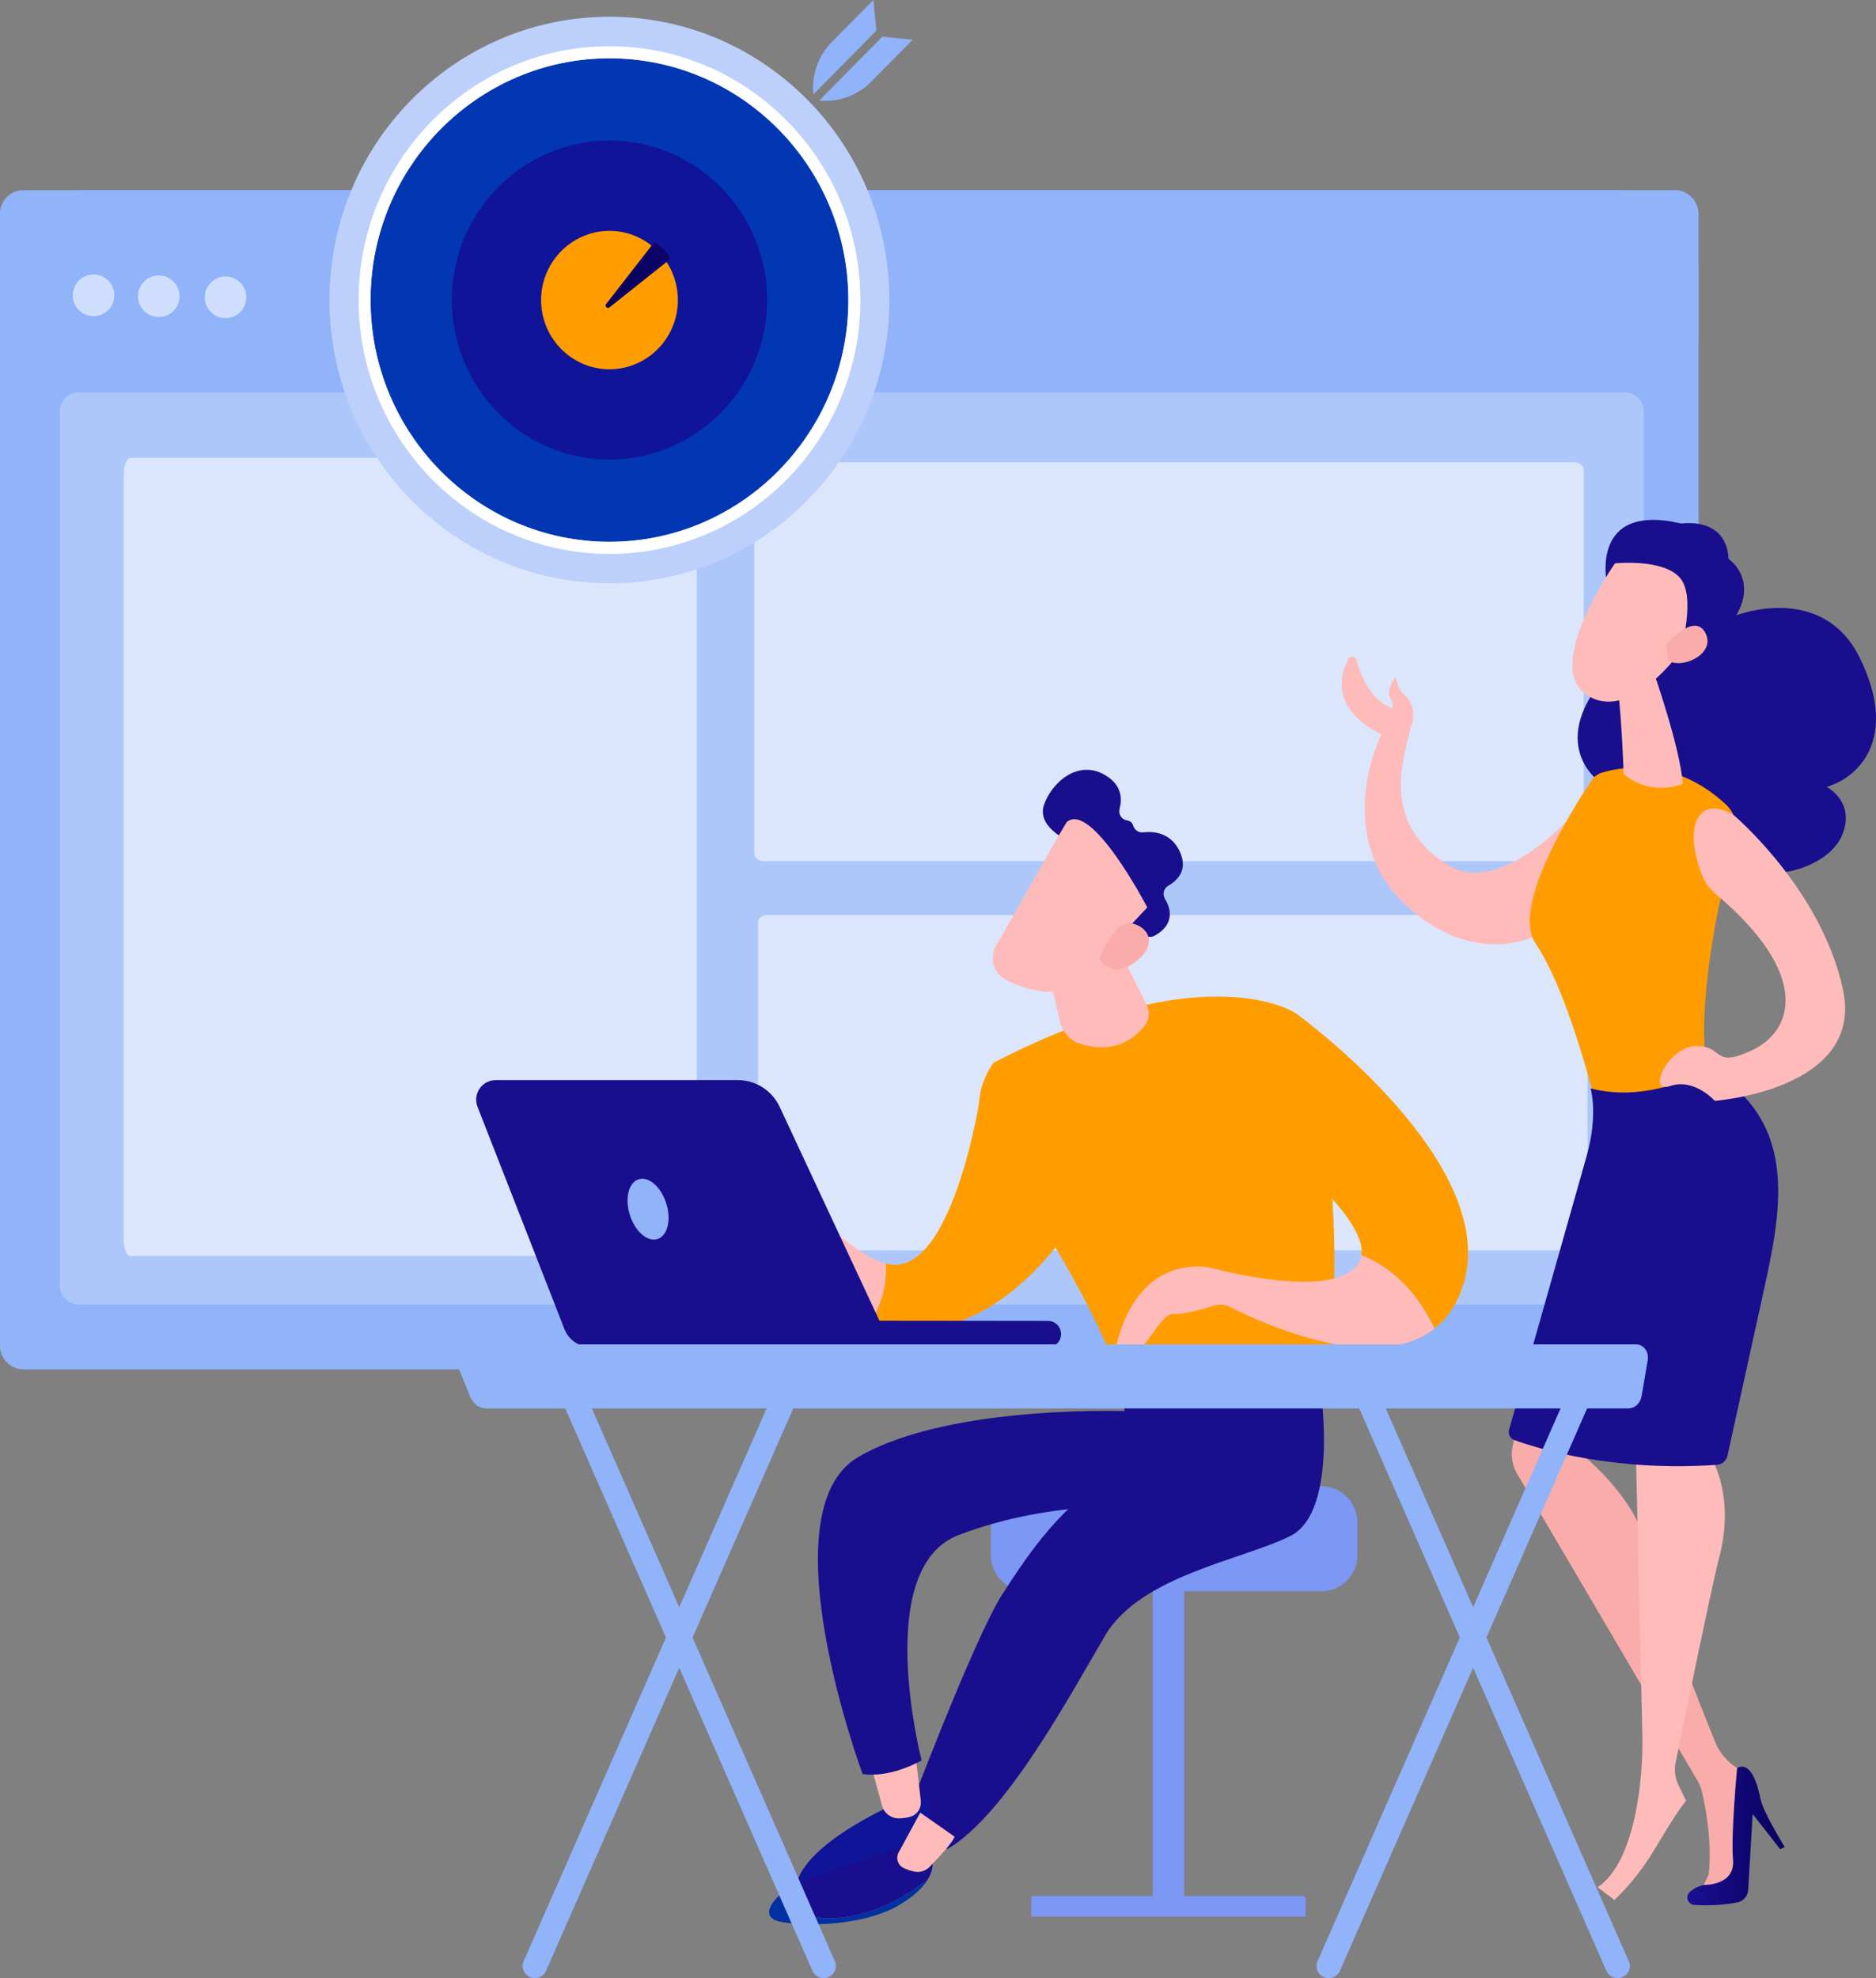 <svg width="148" height="156" viewBox="0 0 148 156" fill="none" xmlns="http://www.w3.org/2000/svg">
<rect x="0" y="0" width="148" height="156" fill="#808080" stroke="none"/>
<g clip-path="url(#clip0_1_364)">
<path d="M132.103 108H1.886C0.844 108 -0.012 107.157 -0.012 106.099V16.887C-0.012 15.843 0.83 14.986 1.886 14.986H132.103C133.144 14.986 134 15.829 134 16.887V106.099C134 107.142 133.158 108 132.103 108Z" fill="#91B3FA"/>
<path d="M134.001 26.893V21.29C134.001 17.816 131.133 15 127.667 15H6.694C3.227 15 0.346 17.816 0.346 21.29V26.893H134.001Z" fill="#91B3FA"/>
<path d="M7.379 24.935C6.48 24.935 5.738 24.206 5.738 23.291C5.738 22.39 6.466 21.647 7.379 21.647C8.278 21.647 9.019 22.376 9.019 23.291C9.019 24.191 8.292 24.935 7.379 24.935Z" fill="#CFDEFD"/>
<path d="M12.527 25.006C11.629 25.006 10.887 24.277 10.887 23.362C10.887 22.462 11.614 21.718 12.527 21.718C13.426 21.718 14.168 22.448 14.168 23.362C14.168 24.263 13.44 25.006 12.527 25.006Z" fill="#CFDEFD"/>
<path d="M17.793 25.092C16.894 25.092 16.152 24.363 16.152 23.448C16.152 22.547 16.88 21.804 17.793 21.804C18.692 21.804 19.433 22.533 19.433 23.448C19.433 24.349 18.706 25.092 17.793 25.092Z" fill="#CFDEFD"/>
<path d="M128.222 30.953H6.18C5.376 30.953 4.725 31.612 4.725 32.425V101.396C4.725 102.209 5.376 102.868 6.18 102.868H128.222C129.026 102.868 129.677 102.209 129.677 101.396V32.425C129.677 31.612 129.026 30.953 128.222 30.953Z" fill="#ADC7FB"/>
<path d="M54.44 36.113H10.288C9.996 36.113 9.76 36.689 9.76 37.4V97.765C9.76 98.476 9.996 99.052 10.288 99.052H54.44C54.731 99.052 54.968 98.476 54.968 97.765V37.4C54.968 36.689 54.731 36.113 54.44 36.113Z" fill="#DBE6FD"/>
<path d="M124.184 36.456H60.26C59.842 36.456 59.504 36.744 59.504 37.099V67.275C59.504 67.63 59.842 67.918 60.26 67.918H124.184C124.602 67.918 124.94 67.63 124.94 67.275V37.099C124.94 36.744 124.602 36.456 124.184 36.456Z" fill="#DBE6FD"/>
<path d="M124.485 72.164H60.561C60.143 72.164 59.805 72.407 59.805 72.707V98.065C59.805 98.365 60.143 98.609 60.561 98.609H124.485C124.903 98.609 125.241 98.365 125.241 98.065V72.707C125.241 72.407 124.903 72.164 124.485 72.164Z" fill="#DBE6FD"/>
</g>
<g clip-path="url(#clip1_1_364)">
<path d="M90.943 150.628H93.415V123.637H90.943V150.628Z" fill="#7D97F4"/>
<path d="M102.993 151.148H81.359V149.706C81.359 149.608 81.437 149.524 81.539 149.524H102.818C102.916 149.524 102.998 149.608 102.998 149.706V151.148H102.993Z" fill="#7D97F4"/>
<path d="M107.086 122.641C107.086 124.211 105.814 125.491 104.261 125.491H80.995C79.442 125.491 78.17 124.206 78.17 122.641V120.061C78.17 118.491 79.442 117.21 80.995 117.21H104.261C105.814 117.21 107.086 118.496 107.086 120.061V122.641Z" fill="#7D97F4"/>
<path fill-rule="evenodd" clip-rule="evenodd" d="M106.377 51.965C106.518 51.69 106.926 51.734 107.008 52.033C107.314 53.147 108.052 55.084 109.606 55.771C109.683 55.806 109.761 55.84 109.829 55.874C109.902 55.658 109.902 55.413 109.732 55.153C109.246 54.407 110.12 53.392 110.12 53.392C110.12 53.392 110.179 54.29 110.848 54.854C111.431 55.34 111.708 56.424 111.315 57.312C110.475 60.608 109.217 64.969 114.116 68.153C119.019 71.337 125.918 62.139 125.918 62.139L122.496 73.108C122.496 73.108 117.209 77.052 111.057 71.509C104.911 65.965 108.984 57.9 108.984 57.9C108.984 57.9 104.294 55.987 106.377 51.965Z" fill="#FEBBBA"/>
<path fill-rule="evenodd" clip-rule="evenodd" d="M126.773 46.019C126.773 46.019 125.355 39.582 132.648 41.29C132.648 41.29 136.187 40.706 136.371 44.081C136.371 44.081 138.653 45.602 136.983 48.526C136.983 48.526 143.766 45.877 146.722 51.886C149.679 57.895 146.96 61.197 144.11 62.06C144.11 62.06 146.416 63.233 145.324 65.872C144.232 68.516 138.702 70.376 135.434 67.162C135.434 67.162 126.137 68.403 126.322 61.766C126.322 61.766 121.996 58.945 126.54 53.461C131.084 47.976 126.773 46.019 126.773 46.019ZM92.167 69.851C92.885 69.444 93.749 68.619 93.075 67.157C92.39 65.676 91.04 65.543 90.171 65.642C89.822 65.681 89.501 65.455 89.399 65.112C89.341 64.915 89.2 64.744 88.889 64.695C88.472 64.626 88.215 64.199 88.326 63.787C88.535 62.997 88.501 61.928 87.244 61.163C85.015 59.799 82.932 61.781 82.355 63.498C81.777 65.22 84.272 66.559 85.87 66.829C87.083 67.035 87.676 68.448 87.889 69.115C87.957 69.326 87.923 69.556 87.802 69.743L86.025 72.475C86.515 73.098 86.948 73.756 87.375 74.418C87.535 74.246 87.676 74.099 87.782 73.996C88.555 73.28 89.928 73.648 90.496 73.849C90.681 73.913 90.885 73.898 91.06 73.81C91.676 73.486 92.919 72.583 91.9 70.876C91.686 70.518 91.807 70.057 92.167 69.851Z" fill="#190E8D"/>
<path fill-rule="evenodd" clip-rule="evenodd" d="M126.376 60.932C127.842 60.491 132.11 59.667 136.169 63.454C136.858 64.096 137.14 65.073 136.892 65.985C135.8 70.042 132.925 82.027 135.445 87.212C135.445 87.212 130.998 92.162 126.153 88.174C126.153 88.174 123.978 78.593 121.128 74.384C119.162 71.48 124.264 63.478 125.556 61.545C125.755 61.251 126.041 61.035 126.376 60.932ZM102.237 79.917C102.237 79.917 95.255 75.1 78.384 83.808C78.384 83.808 76.646 86.035 77.462 88.542C78.278 91.048 88.293 104.627 88.682 111C88.682 111 95.527 115.072 104.417 111.034C104.417 111.034 107.398 94.208 102.242 79.917H102.237Z" fill="#FF9D00"/>
<path fill-rule="evenodd" clip-rule="evenodd" d="M130.419 52.877C130.419 52.877 132.589 59.073 132.749 61.805C132.749 61.805 130.351 62.904 128.098 61.05C128.098 61.05 127.86 54.859 127.516 53.755L130.419 52.882V52.877Z" fill="#FEBBBA"/>
<path fill-rule="evenodd" clip-rule="evenodd" d="M127.41 44.429C127.41 44.429 121.74 52.445 125.133 54.775C128.522 57.106 132.556 51.405 132.556 51.405C132.556 51.405 133.872 47.014 132.498 45.528C131.124 44.037 127.41 44.429 127.41 44.429Z" fill="#FEBBBA"/>
<path fill-rule="evenodd" clip-rule="evenodd" d="M131.459 50.817C131.459 50.817 133.663 48.236 134.542 49.919C135.421 51.602 132.556 52.867 131.566 52.038L131.459 50.817Z" fill="#FAACAA"/>
<path fill-rule="evenodd" clip-rule="evenodd" d="M120.491 108.292C120.506 108.729 119.753 112.177 119.341 114.017C119.176 114.758 119.292 115.533 119.666 116.19L133.911 140.42C134.085 140.714 134.207 141.028 134.284 141.361C134.547 142.5 135.086 145.286 134.804 147.822L134.066 149.368L137.256 148.637L137.95 139.988L137.047 139.433C136.27 138.953 135.658 138.236 135.314 137.383C134.027 134.224 130.828 126.173 130.002 122.249C129.065 117.789 124.167 114.169 124.167 114.169L125.026 112.114L120.496 108.292H120.491Z" fill="#FAACAA"/>
<path fill-rule="evenodd" clip-rule="evenodd" d="M140.799 145.659C140.799 145.659 139.076 142.902 138.876 141.827C138.673 140.753 138.109 138.86 137.046 139.429C137.046 139.429 136.546 144.643 136.721 146.679C136.891 148.715 134.444 148.651 134.444 148.651C134.444 148.651 133.769 148.749 133.274 149.25C132.934 149.593 133.177 150.192 133.657 150.226C134.458 150.28 135.735 150.295 137.07 150.03C137.537 149.937 137.881 149.534 137.915 149.059L138.27 143.059L140.44 145.831L140.804 145.664L140.799 145.659Z" fill="url(#paint0_linear_1_364)"/>
<path fill-rule="evenodd" clip-rule="evenodd" d="M129.002 112.148C129.002 112.148 129.502 133.821 129.57 136.897C129.638 139.973 129.089 146.797 126.035 148.838L127.361 149.834C127.361 149.834 129.021 148.406 130.643 145.664C132.463 142.583 133.017 142.019 133.017 142.019L132.415 140.768C132.148 140.218 132.07 139.6 132.191 139.002C132.852 135.774 135.051 125.04 135.653 122.729C136.362 120.002 136.41 116.357 133.944 113.306C131.478 110.254 128.997 112.153 128.997 112.153L129.002 112.148Z" fill="#FEBBBA"/>
<path fill-rule="evenodd" clip-rule="evenodd" d="M125.481 85.834C125.481 85.834 126.122 87.889 125.141 91.279L119.053 112.756C118.961 113.095 119.141 113.448 119.466 113.566C121.286 114.228 127.273 116.092 135.439 115.523C135.851 115.493 136.196 115.199 136.284 114.792C136.822 112.344 138.658 103.99 139.036 102.273C140.478 95.733 142.085 88.679 135.007 84.416C131.744 85.829 128.705 86.658 125.476 85.834H125.481ZM104.236 110.058C104.236 110.058 105.517 119.246 101.813 121.125C98.104 123.004 89.977 124.235 87.175 128.999C84.374 133.767 79.344 143.122 74.766 145.811C74.766 145.811 72.154 144.952 71.387 143.652C71.387 143.652 76.82 129.22 79.087 125.712C81.048 122.675 83.922 118.3 87.996 116.406C89.166 115.861 89.253 114.61 89.049 113.33L88.675 110.995L104.236 110.053V110.058Z" fill="#190E8D"/>
<path fill-rule="evenodd" clip-rule="evenodd" d="M136.751 64.263C136.751 64.263 143.674 70.081 145.393 78.024C147.112 85.971 135.275 86.815 135.275 86.815C135.275 86.815 133.668 85 131.76 85.647C129.852 86.295 131.614 82.483 133.843 82.493C136.076 82.503 135.042 84.283 138.198 82.841C141.271 81.433 143.174 77.077 135.328 70.479C134.872 70.096 134.508 69.61 134.289 69.051C132.765 65.171 133.974 62.63 136.746 64.258L136.751 64.263Z" fill="#FEBBBA"/>
<path fill-rule="evenodd" clip-rule="evenodd" d="M70.281 142.431C70.281 142.431 62.294 145.904 62.755 149.544C62.755 149.544 71.009 147.945 72.49 145.561C73.966 143.176 73.155 141.793 73.155 141.793L70.285 142.431H70.281Z" fill="#0F1498"/>
<path fill-rule="evenodd" clip-rule="evenodd" d="M72.238 138.457L72.641 141.999C72.704 142.534 72.408 143.059 71.908 143.245C71.656 143.338 71.325 143.397 70.898 143.402C70.286 143.402 69.748 143 69.587 142.406L68.801 139.541L72.238 138.457Z" fill="#FEBBBA"/>
<path fill-rule="evenodd" clip-rule="evenodd" d="M89.68 111.304C89.68 111.304 74.993 110.617 67.682 114.924C60.375 119.232 68.051 139.904 68.051 139.904C68.051 139.904 69.959 140.321 72.707 138.835C72.707 138.835 68.784 123.706 75.6 121.071C83.261 118.113 91.185 118.829 91.185 118.829L89.719 111.775L89.675 111.309L89.68 111.304Z" fill="#190E8D"/>
<path fill-rule="evenodd" clip-rule="evenodd" d="M64.359 147.95C66.029 147.582 70.981 145.507 71.734 145.536C72.486 145.565 73.55 146.704 73.55 146.704C73.55 146.704 73.734 147.327 73.195 148.219C71.918 149.225 69.17 151.07 65.976 151.271C63.626 151.418 62.208 150.476 61.402 149.559C62.111 148.862 63.247 148.195 64.359 147.95Z" fill="#190E8D"/>
<path fill-rule="evenodd" clip-rule="evenodd" d="M65.974 151.271C69.169 151.07 71.922 149.22 73.194 148.219C72.83 148.823 72.135 149.549 70.834 150.295C67.606 152.139 62.265 151.869 61.207 151.452C60.357 151.119 60.619 150.319 61.396 149.559C62.207 150.476 63.62 151.418 65.969 151.271H65.974Z" fill="#022FA1"/>
<path fill-rule="evenodd" clip-rule="evenodd" d="M75.306 144.844C75.194 145.261 74.029 146.517 73.349 147.219C73.029 147.552 72.563 147.695 72.111 147.596C71.825 147.533 71.504 147.435 71.228 147.282C70.81 147.052 70.665 146.517 70.893 146.095L72.602 142.951L75.306 144.844Z" fill="#FEBBBA"/>
<path fill-rule="evenodd" clip-rule="evenodd" d="M69.883 99.638C75.078 101.14 77.409 86.359 77.384 86.001L85.351 95.415C85.351 95.415 80.603 103.857 73.432 104.755C71.617 104.981 70.078 104.667 68.781 104.068C69.733 102.494 69.951 100.933 69.879 99.643L69.883 99.638Z" fill="#FF9D00"/>
<path fill-rule="evenodd" clip-rule="evenodd" d="M60.255 94.801C62.523 93.859 64.44 95.738 64.44 95.738C66.683 98.059 68.465 99.231 69.878 99.638C69.951 100.929 69.732 102.489 68.781 104.063C65.979 102.768 64.348 100.149 63.673 98.839C63.431 98.368 62.862 98.167 62.392 98.397C61.911 98.633 61.416 98.991 61.387 99.477C61.324 100.433 60.197 100.492 60.187 100.139C60.183 99.786 61.061 97.892 61.061 97.892C61.061 97.892 58.459 99.579 57.444 100.222C56.43 100.865 55.57 99.805 55.57 99.805C55.57 99.805 57.983 95.743 60.251 94.801H60.255Z" fill="#FEBBBA"/>
<path fill-rule="evenodd" clip-rule="evenodd" d="M87.696 73.761L90.459 79.226C90.73 79.77 90.677 80.423 90.298 80.903C89.541 81.865 87.953 83.16 85.244 82.326C84.438 82.081 83.822 81.419 83.627 80.59L82.195 74.492L87.696 73.766V73.761Z" fill="#FEBBBA"/>
<path fill-rule="evenodd" clip-rule="evenodd" d="M107.412 99.001C107.883 95.679 99.197 89.238 99.197 89.238L102.241 79.917C102.241 79.917 118.821 91.873 115.335 101.635C114.835 103.033 114.087 104.053 113.179 104.775C111.422 101.134 109.043 99.624 107.417 99.001H107.412Z" fill="#FF9D00"/>
<path fill-rule="evenodd" clip-rule="evenodd" d="M95.289 99.923C95.289 99.923 105.115 102.694 107.154 99.673C107.295 99.466 107.373 99.241 107.407 99.001C109.033 99.624 111.417 101.139 113.17 104.775C108.504 108.483 99.508 104.323 97.061 103.082C96.658 102.876 96.197 102.837 95.765 102.974C94.896 103.249 93.391 103.676 92.551 103.627C91.322 103.558 90.007 108.042 87.914 106.909C87.914 106.909 88.861 99.246 95.279 99.928L95.289 99.923Z" fill="#FEBBBA"/>
<path fill-rule="evenodd" clip-rule="evenodd" d="M84.156 64.832C84.069 64.911 80.428 71.332 78.573 74.609C78.005 75.61 78.432 76.88 79.476 77.337L80.277 77.685C81.374 78.161 83.734 78.558 84.661 77.803L90.511 71.563C90.511 71.563 86.118 63.115 84.147 64.837L84.156 64.832Z" fill="#FEBBBA"/>
<path fill-rule="evenodd" clip-rule="evenodd" d="M86.728 75.59C86.728 75.59 87.865 72.637 89.161 72.799C90.452 72.966 91.423 74.315 89.753 75.713C87.675 77.454 86.728 75.59 86.728 75.59Z" fill="#FAACAA"/>
<path fill-rule="evenodd" clip-rule="evenodd" d="M82.737 106.246C82.718 106.246 82.703 106.246 82.684 106.246L59.725 106.222C59.157 106.222 58.695 105.756 58.695 105.182C58.695 104.608 59.157 104.132 59.725 104.147L82.684 104.171C83.252 104.171 83.708 104.637 83.708 105.211C83.708 105.765 83.276 106.222 82.732 106.246H82.737Z" fill="#190E8D"/>
<path fill-rule="evenodd" clip-rule="evenodd" d="M39.093 85.181H58.212C59.62 85.181 60.907 86.005 61.509 87.291L70.35 106.232H46.59C45.682 106.232 44.866 105.672 44.531 104.819L37.676 87.296C37.278 86.28 38.016 85.186 39.093 85.186V85.181Z" fill="#190E8D"/>
<path d="M52.561 94.894C52.974 96.195 52.668 97.46 51.876 97.715C51.085 97.975 50.109 97.127 49.691 95.827C49.279 94.527 49.585 93.261 50.376 93.006C51.167 92.746 52.143 93.594 52.561 94.894Z" fill="#91B3FA"/>
<path d="M42.19 156C42.064 156 41.933 155.975 41.812 155.921C41.321 155.715 41.098 155.161 41.306 154.68L61.542 108.665C61.751 108.184 62.319 107.963 62.809 108.169C63.3 108.375 63.523 108.93 63.314 109.41L43.079 155.426C42.923 155.784 42.564 156 42.19 156Z" fill="#91B3FA"/>
<path d="M64.984 156C64.61 156 64.255 155.784 64.095 155.426L43.859 109.41C43.651 108.934 43.874 108.375 44.364 108.169C44.855 107.963 45.423 108.184 45.632 108.665L65.867 154.68C66.076 155.156 65.853 155.715 65.362 155.921C65.236 155.975 65.11 156 64.984 156Z" fill="#91B3FA"/>
<path d="M104.824 156C104.698 156 104.567 155.975 104.44 155.921C103.95 155.715 103.727 155.161 103.936 154.68L124.171 108.665C124.38 108.184 124.948 107.963 125.438 108.169C125.929 108.375 126.152 108.93 125.943 109.41L105.708 155.426C105.552 155.784 105.198 156 104.824 156Z" fill="#91B3FA"/>
<path d="M127.618 156C127.244 156 126.885 155.784 126.73 155.426L106.494 109.41C106.285 108.934 106.509 108.375 106.999 108.169C107.489 107.963 108.053 108.184 108.266 108.665L128.502 154.68C128.711 155.156 128.487 155.715 127.997 155.921C127.871 155.975 127.745 156 127.618 156Z" fill="#91B3FA"/>
<path d="M129.992 107.252C130.041 106.948 129.973 106.639 129.803 106.403C129.628 106.168 129.371 106.025 129.099 106.025H37.053C36.694 106.025 36.364 106.231 36.169 106.575C35.975 106.913 35.951 107.345 36.102 107.713L37.097 110.156C37.325 110.715 37.82 111.073 38.364 111.073H128.468C128.978 111.073 129.41 110.666 129.507 110.102L129.992 107.257V107.252Z" fill="#91B3FA"/>
</g>
<g clip-path="url(#clip2_1_364)">
<path d="M70.163 23.66C70.163 35.998 60.275 46 48.078 46C35.882 46 25.994 35.998 25.994 23.66C25.994 11.323 35.882 1.321 48.078 1.321C60.275 1.321 70.163 11.323 70.163 23.66Z" fill="#BDD0FB"/>
<path fill-rule="evenodd" clip-rule="evenodd" d="M66.926 23.66C66.926 34.19 58.487 42.726 48.078 42.726C37.669 42.726 29.23 34.19 29.23 23.66C29.23 13.131 37.669 4.595 48.078 4.595C58.487 4.595 66.926 13.131 66.926 23.66Z" fill="#0336B3"/>
<path d="M48.084 4.6C37.694 4.6 29.236 13.151 29.236 23.665C29.236 34.18 37.69 42.731 48.084 42.731C58.473 42.731 66.932 34.18 66.932 23.665C66.932 13.156 58.478 4.6 48.084 4.6ZM48.084 43.685C37.173 43.685 28.293 34.707 28.293 23.665C28.293 12.629 37.173 3.646 48.084 3.646C58.994 3.646 67.875 12.629 67.875 23.665C67.875 34.702 58.994 43.685 48.084 43.685Z" fill="white"/>
<path fill-rule="evenodd" clip-rule="evenodd" d="M59.571 23.66C59.571 30.078 54.428 35.285 48.079 35.285C41.735 35.285 36.588 30.082 36.588 23.66C36.588 17.243 41.73 12.036 48.079 12.036C54.423 12.036 59.571 17.238 59.571 23.66Z" fill="#0F1498"/>
<path fill-rule="evenodd" clip-rule="evenodd" d="M48.083 12.995C42.27 12.995 37.535 17.78 37.535 23.66C37.535 29.545 42.265 34.33 48.083 34.33C53.895 34.33 58.626 29.545 58.626 23.66C58.626 17.78 53.895 12.995 48.083 12.995ZM48.083 36.239C41.228 36.239 35.648 30.595 35.648 23.66C35.648 16.726 41.228 11.082 48.083 11.082C54.938 11.082 60.517 16.726 60.517 23.66C60.517 30.595 54.938 36.239 48.083 36.239Z" fill="#0F1498"/>
<path fill-rule="evenodd" clip-rule="evenodd" d="M52.323 23.66C52.323 26.146 50.328 28.164 47.87 28.164C45.413 28.164 43.418 26.151 43.418 23.66C43.418 21.175 45.408 19.156 47.87 19.156C50.328 19.156 52.323 21.175 52.323 23.66Z" fill="#FF9D00"/>
<path fill-rule="evenodd" clip-rule="evenodd" d="M48.083 20.115C46.147 20.115 44.574 21.707 44.574 23.665C44.574 25.624 46.147 27.215 48.083 27.215C50.019 27.215 51.593 25.624 51.593 23.665C51.593 21.707 50.019 20.115 48.083 20.115ZM48.083 29.123C45.11 29.123 42.688 26.673 42.688 23.665C42.688 20.658 45.11 18.207 48.083 18.207C51.057 18.207 53.479 20.658 53.479 23.665C53.479 26.673 51.057 29.123 48.083 29.123Z" fill="#FF9D00"/>
<path fill-rule="evenodd" clip-rule="evenodd" d="M51.519 19.221C51.787 18.95 53.057 20.231 52.784 20.502L48.084 24.243C47.91 24.383 47.686 24.152 47.821 23.977L51.519 19.221Z" fill="url(#paint1_linear_1_364)"/>
<path d="M69.612 2.893L71.999 3.134L68.718 6.453C67.646 7.537 66.142 8.08 64.633 7.929L69.612 2.893Z" fill="#91B3FA"/>
<path d="M69.14 2.415L68.901 0L65.62 3.319C64.548 4.404 64.012 5.92 64.161 7.452L69.14 2.415Z" fill="#91B3FA"/>
</g>
<defs>
<linearGradient id="paint0_linear_1_364" x1="140.804" y1="145.041" x2="133.332" y2="144.969" gradientUnits="userSpaceOnUse">
<stop stop-color="#09005D"/>
<stop offset="1" stop-color="#1A0F91"/>
</linearGradient>
<linearGradient id="paint1_linear_1_364" x1="49.255" y1="22.325" x2="61.996" y2="11.874" gradientUnits="userSpaceOnUse">
<stop stop-color="#09005D"/>
<stop offset="1" stop-color="#1A0F91"/>
</linearGradient>
<clipPath id="clip0_1_364">
<rect width="134" height="93" fill="white" transform="translate(0 15)"/>
</clipPath>
<clipPath id="clip1_1_364">
<rect width="112" height="115" fill="white" transform="translate(36 41)"/>
</clipPath>
<clipPath id="clip2_1_364">
<rect width="46" height="46" fill="white" transform="translate(26)"/>
</clipPath>
</defs>
</svg>
